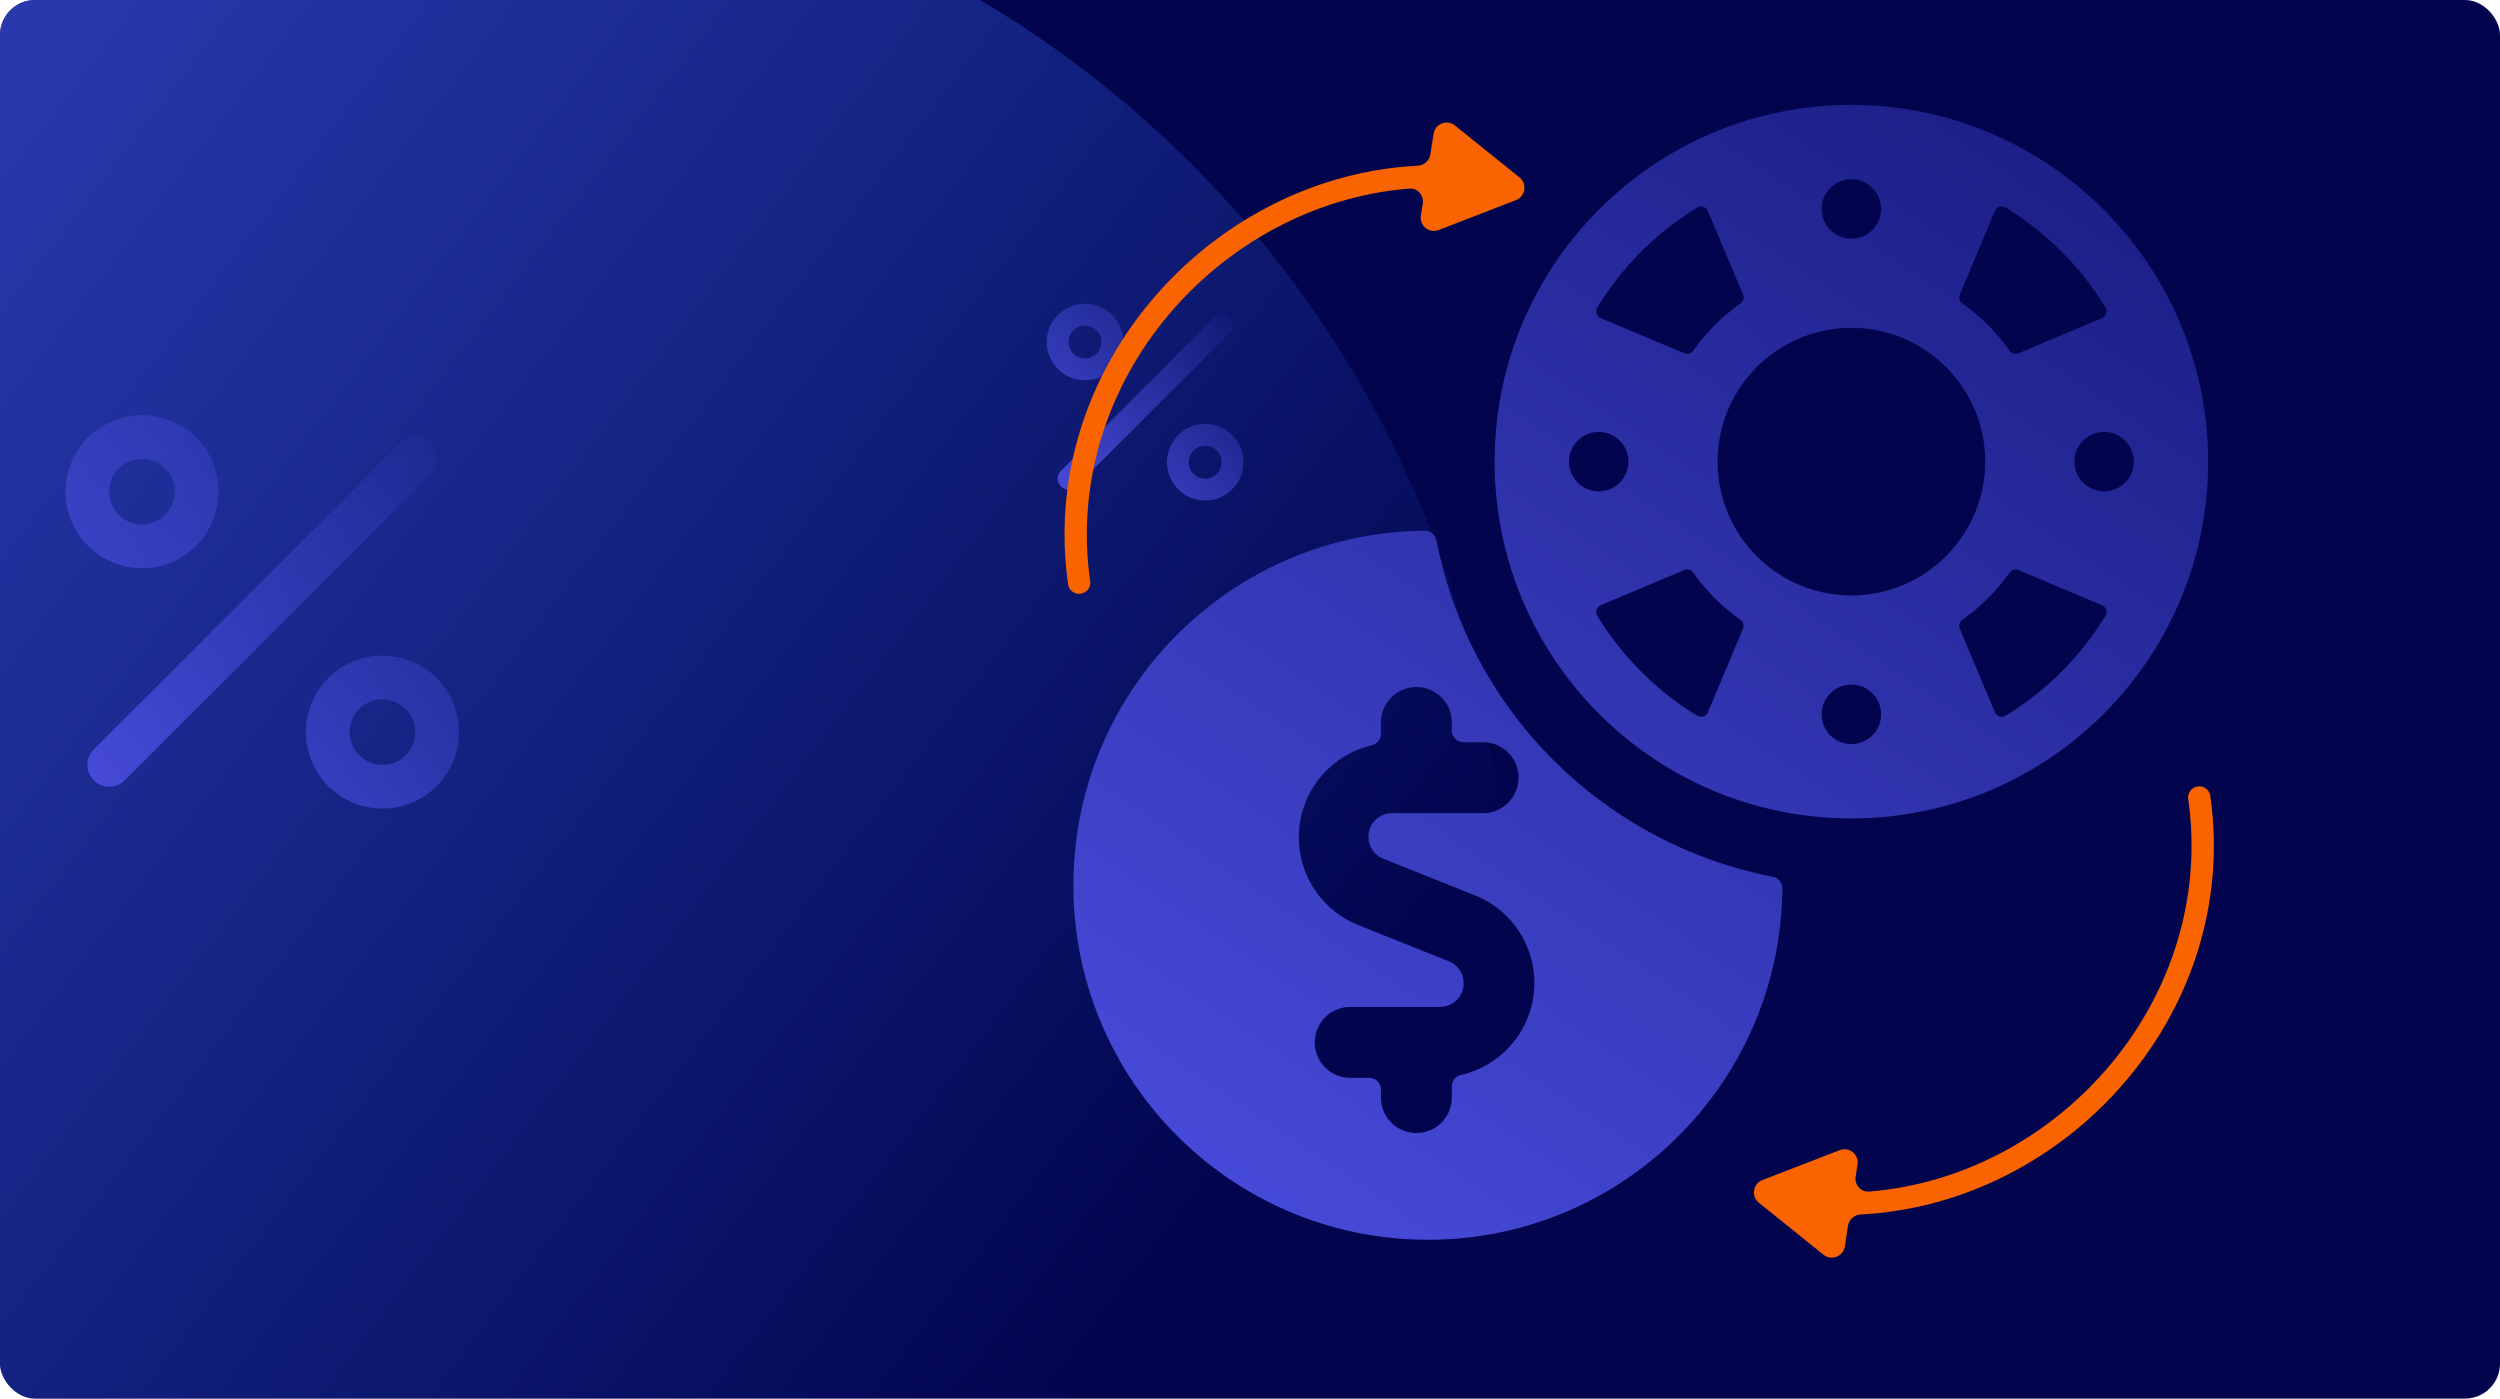 <svg width="286" height="160" fill="none" xmlns="http://www.w3.org/2000/svg"><g clip-path="url(#a)"><rect width="286" height="160" rx="4" fill="#02044E"/><circle cx="50" cy="105" r="122" fill="url(#b)"/><path fill-rule="evenodd" clip-rule="evenodd" d="M119.75 39.125a4.375 4.375 0 1 1 8.75 0 4.375 4.375 0 0 1-8.75 0zm4.375-1.875a1.875 1.875 0 1 0 0 3.75 1.875 1.875 0 0 0 0-3.75z" fill="url(#c)"/><path d="M140.634 36.366a1.25 1.25 0 0 1 0 1.768l-17.5 17.5a1.25 1.25 0 0 1-1.768-1.768l17.5-17.5a1.25 1.25 0 0 1 1.768 0z" fill="url(#d)"/><path fill-rule="evenodd" clip-rule="evenodd" d="M137.875 48.5a4.375 4.375 0 1 0 0 8.75 4.375 4.375 0 0 0 0-8.75zM136 52.875a1.875 1.875 0 1 1 3.75 0 1.875 1.875 0 0 1-3.75 0z" fill="url(#e)"/><path fill-rule="evenodd" clip-rule="evenodd" d="M162.98 60.717a1.353 1.353 0 0 1 1.341 1.081 48.72 48.72 0 0 0 38.507 38.507c.635.13 1.089.693 1.081 1.341-.206 22.301-18.378 40.251-40.679 40.182-22.302-.069-40.363-18.13-40.432-40.432-.069-22.3 17.881-40.473 40.182-40.68zm6.623 32.304a4.056 4.056 0 1 0 0-8.111h-2.163a1.351 1.351 0 0 1-1.351-1.352v-.903a4.056 4.056 0 0 0-8.112 0v1.265a1.351 1.351 0 0 1-1.033 1.336 10.815 10.815 0 0 0-1.622 20.549l10.42 4.164a2.7 2.7 0 0 1 1.698 2.52 2.703 2.703 0 0 1-2.703 2.703h-10.275a4.055 4.055 0 0 0-4.055 4.056 4.055 4.055 0 0 0 4.055 4.056h2.163c.747 0 1.352.605 1.352 1.352v.903a4.056 4.056 0 0 0 8.112 0v-1.26a1.352 1.352 0 0 1 1.022-1.32 10.789 10.789 0 0 0 1.622-20.549l-10.415-4.169a2.704 2.704 0 0 1 1.011-5.24h10.274z" fill="url(#f)"/><path fill-rule="evenodd" clip-rule="evenodd" d="M170.989 52.812C170.989 30.272 189.261 12 211.8 12c22.53.024 40.788 18.282 40.812 40.812 0 22.54-18.272 40.811-40.812 40.811-22.539 0-40.811-18.272-40.811-40.811zm57.751-29.146a.851.851 0 0 0-.523.479l-4.017 9.557a.848.848 0 0 0 .296 1.02 22.352 22.352 0 0 1 5.398 5.397.843.843 0 0 0 1.02.296l9.553-4.02a.85.85 0 0 0 .398-1.228 34.351 34.351 0 0 0-11.42-11.42.854.854 0 0 0-.705-.081zm-16.94-3.164a3.4 3.4 0 1 1 0 6.802 3.4 3.4 0 0 1 0-6.802zm-16.939 3.164a.854.854 0 0 0-.705.081 34.351 34.351 0 0 0-11.42 11.42.856.856 0 0 0 .398 1.228l9.556 4.02a.848.848 0 0 0 1.021-.292 22.31 22.31 0 0 1 5.397-5.404.844.844 0 0 0 .296-1.02l-4.02-9.554a.854.854 0 0 0-.523-.48zm-15.37 29.146a3.401 3.401 0 1 1 3.401 3.4c-1.852 0-3.401-1.548-3.401-3.4zm15.37 29.146a.854.854 0 0 0 .523-.48l4.017-9.556a.848.848 0 0 0-.296-1.02 22.354 22.354 0 0 1-5.398-5.398.843.843 0 0 0-1.02-.296l-9.553 4.02a.85.85 0 0 0-.398 1.228 34.351 34.351 0 0 0 11.42 11.42.854.854 0 0 0 .705.082zM211.8 85.12a3.401 3.401 0 1 1 0-6.802 3.401 3.401 0 0 1 0 6.802zm-15.304-32.31c0 8.453 6.852 15.305 15.304 15.305 8.449-.01 15.295-6.856 15.305-15.304 0-8.453-6.852-15.305-15.305-15.305-8.452 0-15.304 6.852-15.304 15.305zm32.949 29.065a.854.854 0 0 1-1.228-.398l-4.02-9.553a.844.844 0 0 1 .296-1.02 22.3 22.3 0 0 0 5.397-5.4.848.848 0 0 1 1.021-.293l9.553 4.02a.852.852 0 0 1 .398 1.227 34.362 34.362 0 0 1-11.417 11.417zm11.264-32.465a3.4 3.4 0 1 0 0 6.8 3.4 3.4 0 0 0 0-6.8z" fill="url(#g)"/><path d="M173.429 22.89a1.514 1.514 0 0 0 .403-2.591l-7.386-5.944a1.515 1.515 0 0 0-2.446.947l-.365 2.355a1.558 1.558 0 0 1-1.468 1.302c-23.623 1.223-43.492 23.09-39.975 47.878a1.275 1.275 0 1 0 2.525-.358c-3.24-22.839 14.767-43.154 36.501-44.901.945-.076 1.689.765 1.543 1.702l-.215 1.39a1.514 1.514 0 0 0 2.043 1.645l8.84-3.424zm79.428 68.164a1.275 1.275 0 1 0-2.525.358c3.24 22.839-14.767 43.154-36.501 44.901-.946.076-1.689-.765-1.544-1.702l.216-1.39a1.514 1.514 0 0 0-2.043-1.645L201.619 135a1.514 1.514 0 0 0-.402 2.592l7.385 5.944a1.514 1.514 0 0 0 2.446-.947l.366-2.355a1.558 1.558 0 0 1 1.468-1.302c23.623-1.223 43.492-23.09 39.975-47.878z" fill="#FA6400"/><path fill-rule="evenodd" clip-rule="evenodd" d="M7.5 56.25a8.75 8.75 0 1 1 17.5 0 8.75 8.75 0 0 1-17.5 0zm8.75-3.75a3.75 3.75 0 1 0 0 7.5 3.75 3.75 0 0 0 0-7.5z" fill="url(#h)"/><path d="M49.268 50.732a2.5 2.5 0 0 1 0 3.536l-35 35a2.5 2.5 0 1 1-3.536-3.536l35-35a2.5 2.5 0 0 1 3.536 0z" fill="url(#i)"/><path fill-rule="evenodd" clip-rule="evenodd" d="M43.75 75a8.75 8.75 0 1 0 0 17.5 8.75 8.75 0 0 0 0-17.5zM40 83.75a3.75 3.75 0 1 1 7.5 0 3.75 3.75 0 0 1-7.5 0z" fill="url(#j)"/></g><defs><linearGradient id="b" x1="140.656" y1="137.308" x2="-96.593" y2="-44.004" gradientUnits="userSpaceOnUse"><stop stop-color="#2F69EF" stop-opacity="0"/><stop offset="1" stop-color="#464AD8"/></linearGradient><linearGradient id="c" x1="121.294" y1="56.037" x2="142.25" y2="35.081" gradientUnits="userSpaceOnUse"><stop stop-color="#464AD8"/><stop offset="1" stop-color="#464AD8" stop-opacity="0"/></linearGradient><linearGradient id="d" x1="121.294" y1="56.037" x2="142.25" y2="35.081" gradientUnits="userSpaceOnUse"><stop stop-color="#464AD8"/><stop offset="1" stop-color="#464AD8" stop-opacity="0"/></linearGradient><linearGradient id="e" x1="121.294" y1="56.037" x2="142.25" y2="35.081" gradientUnits="userSpaceOnUse"><stop stop-color="#464AD8"/><stop offset="1" stop-color="#464AD8" stop-opacity="0"/></linearGradient><linearGradient id="f" x1="248.074" y1="-4.149" x2="149.233" y2="141.88" gradientUnits="userSpaceOnUse"><stop stop-color="#151879"/><stop offset="1" stop-color="#464AD8"/></linearGradient><linearGradient id="g" x1="248.074" y1="-4.149" x2="149.233" y2="141.88" gradientUnits="userSpaceOnUse"><stop stop-color="#151879"/><stop offset="1" stop-color="#464AD8"/></linearGradient><linearGradient id="h" x1="10.588" y1="90.073" x2="52.5" y2="48.162" gradientUnits="userSpaceOnUse"><stop stop-color="#464AD8"/><stop offset="1" stop-color="#464AD8" stop-opacity="0"/></linearGradient><linearGradient id="i" x1="10.588" y1="90.073" x2="52.5" y2="48.162" gradientUnits="userSpaceOnUse"><stop stop-color="#464AD8"/><stop offset="1" stop-color="#464AD8" stop-opacity="0"/></linearGradient><linearGradient id="j" x1="10.588" y1="90.073" x2="52.5" y2="48.162" gradientUnits="userSpaceOnUse"><stop stop-color="#464AD8"/><stop offset="1" stop-color="#464AD8" stop-opacity="0"/></linearGradient><clipPath id="a"><rect width="286" height="160" rx="4" fill="#fff"/></clipPath></defs></svg>
